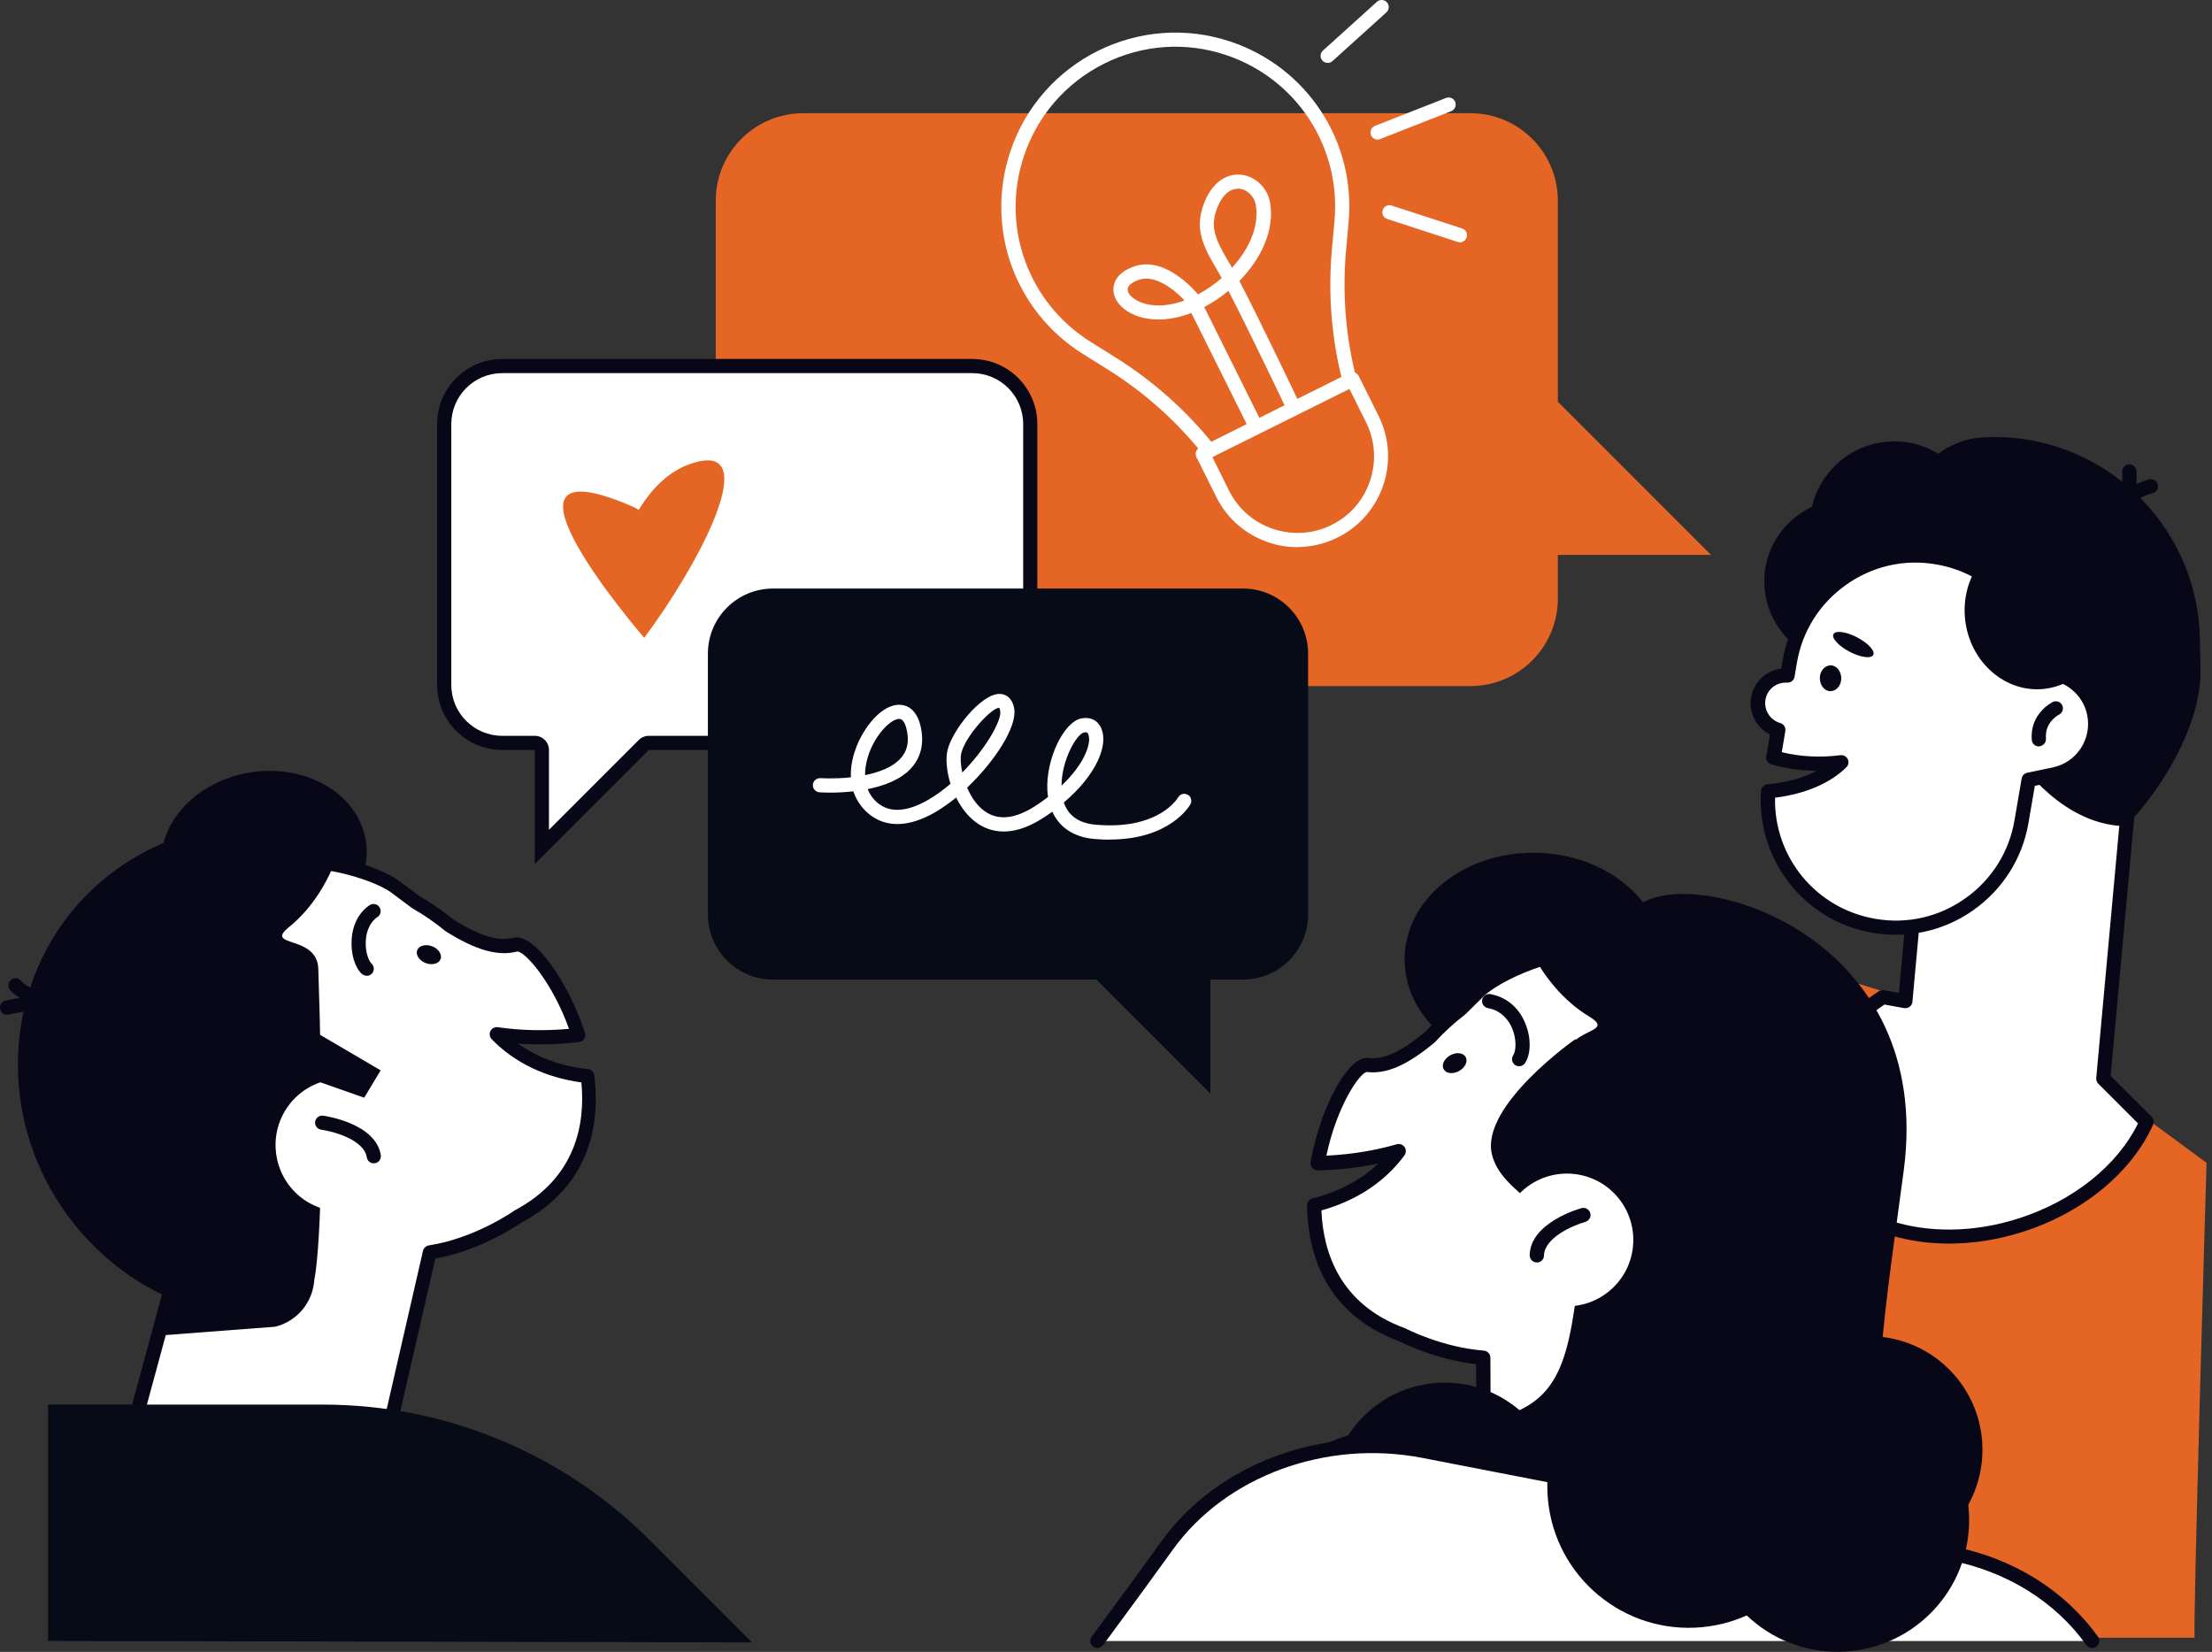 <svg width="154" height="115" viewBox="0 0 154 115" fill="none" xmlns="http://www.w3.org/2000/svg">
<rect x="0" y="0" width="154" height="115" fill="#333333" stroke="none"/>
<g clip-path="url(#clip0_206_1303)">
<path d="M152.788 114.015H111.184L115.306 77.078C115.794 72.698 118.988 69.101 123.283 68.097C125.061 67.686 126.907 67.743 128.658 68.269L141.78 72.238L153.62 80.951C153.62 80.951 152.635 114.168 152.798 114.005L152.788 114.015Z" fill="#E46524"/>
<path d="M49.83 13.973V41.671C49.83 45.038 52.555 47.764 55.922 47.764H102.366C105.732 47.764 108.458 45.038 108.458 41.671V38.63H119.122L108.458 27.966V13.973C108.458 10.607 105.732 7.881 102.366 7.881H55.922C52.555 7.881 49.83 10.607 49.83 13.973Z" fill="#E46524"/>
<path d="M146.438 75.088L149.001 47.104L134.846 45.812L132.665 69.704L131.097 69.427C126.888 72.152 124.641 76.466 125.875 80.291C127.453 85.188 134.109 87.417 140.737 85.284C144.917 83.935 148.083 81.181 149.46 78.101L146.447 75.098L146.438 75.088Z" fill="white"/>
<path d="M135.707 86.575C130.8 86.575 126.621 84.27 125.387 80.435C124.124 76.514 126.305 71.923 130.81 69.006C130.915 68.939 131.039 68.91 131.164 68.939L132.206 69.121L134.339 45.765C134.368 45.497 134.607 45.296 134.874 45.315L149.029 46.606C149.163 46.616 149.278 46.683 149.364 46.779C149.45 46.884 149.489 47.008 149.479 47.142L146.944 74.897L149.795 77.738C149.938 77.881 149.976 78.101 149.9 78.293C148.408 81.621 145.032 84.404 140.871 85.743C139.121 86.307 137.371 86.575 135.707 86.575ZM131.183 69.943C127.166 72.621 125.215 76.695 126.324 80.138C127.816 84.768 134.205 86.862 140.565 84.815C144.333 83.601 147.404 81.152 148.848 78.207L146.084 75.442C145.978 75.337 145.931 75.194 145.94 75.05L148.456 47.553L135.286 46.348L133.143 69.742C133.134 69.876 133.057 70.01 132.952 70.087C132.837 70.173 132.703 70.201 132.569 70.182L131.192 69.933L131.183 69.943Z" fill="#080717"/>
<path d="M138.557 30.433L138.011 32.604C137.696 32.604 137.38 32.633 137.074 32.681C136.386 34.881 136.013 37.262 136.013 39.739C136.013 47.429 141.273 57.29 147.853 57.51C148.293 57.51 153.324 51.8 153.199 46.53L153.152 44.368C152.97 36.526 146.399 30.252 138.557 30.433Z" fill="#080717"/>
<path d="M142.717 46.664C142.287 42.58 139.398 39.003 135.544 38.152C133.143 37.616 130.838 38.257 129.098 39.701C130.198 39.471 133.325 39.003 134.53 40.791C136.003 42.982 137.533 47.553 142.708 46.664H142.717Z" fill="#080717"/>
<path d="M122.833 40.61C122.91 43.766 125.53 46.272 128.686 46.195C131.842 46.119 134.348 43.498 134.272 40.342C134.195 37.186 131.575 34.68 128.419 34.756C125.262 34.833 122.756 37.453 122.833 40.61Z" fill="#080717"/>
<path d="M140.871 32.155C147.078 32.796 152.013 37.855 152.387 44.196C151.009 45.153 149.326 45.736 147.499 45.784C142.746 45.898 138.796 42.312 138.691 37.788C138.643 35.636 139.475 33.647 140.871 32.155Z" fill="#080717"/>
<path d="M132.656 36.296C132.732 39.452 135.353 41.958 138.509 41.882C141.665 41.805 144.171 39.184 144.094 36.028C144.018 32.872 141.397 30.366 138.241 30.443C135.085 30.519 132.579 33.14 132.656 36.296Z" fill="#080717"/>
<path d="M125.999 36.746C126.075 39.997 128.772 42.57 132.015 42.494C135.267 42.417 137.839 39.72 137.763 36.478C137.686 33.226 134.989 30.653 131.747 30.73C128.495 30.806 125.922 33.503 125.999 36.746Z" fill="#080717"/>
<path d="M147.183 36.64C147.183 36.64 147.097 36.64 147.059 36.621C146.791 36.554 146.638 36.286 146.705 36.019C147.231 33.934 149.546 33.398 149.641 33.369C149.909 33.312 150.177 33.475 150.234 33.742C150.292 34.01 150.129 34.268 149.861 34.335C149.823 34.335 148.044 34.775 147.671 36.258C147.614 36.478 147.413 36.631 147.193 36.631L147.183 36.64Z" fill="#080717"/>
<path d="M146.954 36.507C146.791 36.507 146.638 36.43 146.543 36.286C146.39 36.057 146.447 35.751 146.677 35.598C147.949 34.737 147.748 32.901 147.748 32.882C147.719 32.614 147.91 32.365 148.178 32.327C148.446 32.289 148.695 32.489 148.733 32.757C148.742 32.853 149.02 35.215 147.231 36.411C147.145 36.468 147.05 36.497 146.954 36.497V36.507Z" fill="#080717"/>
<path d="M145.787 49.667C145.424 47.955 143.913 46.797 142.229 46.826C141.904 42.886 138.949 39.5 134.865 38.802C130.025 37.97 125.425 41.221 124.602 46.061L124.44 47.027C123.455 46.97 122.575 47.649 122.412 48.643C122.25 49.629 122.862 50.547 123.799 50.814L123.474 52.737C124.43 53.014 125.511 53.177 126.649 53.177C127.175 53.177 127.682 53.139 128.179 53.081C127.127 54.143 125.282 54.908 123.11 55.099C122.804 59.594 125.941 63.678 130.484 64.453C135.324 65.285 139.924 62.033 140.747 57.194L141.244 54.286L143.033 53.913C144.965 53.502 146.208 51.608 145.806 49.667H145.787Z" fill="white"/>
<path d="M131.996 65.075C131.46 65.075 130.924 65.027 130.389 64.941C125.626 64.128 122.278 59.881 122.604 55.061C122.623 54.822 122.814 54.621 123.053 54.602C124.344 54.487 125.54 54.152 126.487 53.665C125.377 53.655 124.315 53.502 123.311 53.206C123.072 53.139 122.919 52.9 122.967 52.651L123.225 51.13C122.288 50.661 121.733 49.629 121.905 48.567C122.087 47.486 122.948 46.683 124.009 46.549L124.105 45.975C124.526 43.508 125.894 41.346 127.931 39.902C129.978 38.458 132.464 37.893 134.941 38.314C139.016 39.012 142.143 42.283 142.669 46.348C144.419 46.52 145.902 47.811 146.265 49.571C146.485 50.633 146.284 51.723 145.692 52.641C145.099 53.55 144.18 54.181 143.119 54.401L141.665 54.707L141.225 57.28C140.804 59.748 139.437 61.909 137.399 63.353C135.793 64.491 133.918 65.075 131.996 65.075ZM123.579 55.539C123.493 59.671 126.429 63.258 130.561 63.965C132.77 64.348 134.999 63.841 136.825 62.54C138.652 61.249 139.876 59.317 140.249 57.108L140.747 54.2C140.785 53.999 140.938 53.837 141.129 53.798L142.918 53.425C143.721 53.253 144.419 52.785 144.869 52.087C145.319 51.398 145.472 50.575 145.309 49.762C145.003 48.318 143.712 47.276 142.239 47.314C142 47.333 141.761 47.123 141.741 46.864C141.426 43.048 138.566 39.93 134.788 39.29C132.579 38.907 130.351 39.414 128.524 40.715C126.697 42.006 125.473 43.938 125.1 46.147L124.937 47.113C124.899 47.362 124.679 47.534 124.421 47.524C123.675 47.477 123.024 47.993 122.91 48.72C122.795 49.437 123.235 50.135 123.942 50.336C124.182 50.403 124.335 50.642 124.296 50.891L124.048 52.364C125.32 52.679 126.716 52.756 128.132 52.574C128.342 52.546 128.543 52.66 128.639 52.842C128.734 53.033 128.696 53.263 128.552 53.406C127.462 54.506 125.683 55.271 123.608 55.53L123.579 55.539Z" fill="#080717"/>
<path d="M143.425 54.736C143.195 54.736 142.994 54.573 142.937 54.344C142.88 54.076 143.052 53.818 143.32 53.76C144.984 53.407 146.055 51.771 145.711 50.107C145.653 49.839 145.825 49.581 146.093 49.523C146.361 49.466 146.619 49.638 146.677 49.906C147.136 52.106 145.72 54.277 143.52 54.736C143.482 54.736 143.454 54.745 143.415 54.745L143.425 54.736Z" fill="#080717"/>
<path d="M141.942 51.962C141.684 51.962 141.474 51.771 141.455 51.513C141.302 49.686 142.841 48.911 142.908 48.873C143.157 48.749 143.453 48.854 143.568 49.093C143.693 49.342 143.587 49.629 143.348 49.753C143.3 49.772 142.344 50.279 142.44 51.417C142.459 51.685 142.258 51.924 141.99 51.953C141.981 51.953 141.961 51.953 141.952 51.953L141.942 51.962Z" fill="#080717"/>
<path d="M126.697 47.209C126.697 47.706 127.022 48.117 127.433 48.117C127.845 48.117 128.189 47.725 128.189 47.228C128.189 46.731 127.864 46.319 127.453 46.319C127.041 46.319 126.697 46.712 126.697 47.209Z" fill="#080717"/>
<path d="M127.644 44.148C127.5 44.426 128.007 44.971 128.772 45.373C129.538 45.774 130.274 45.87 130.418 45.593C130.561 45.315 130.054 44.77 129.289 44.368C128.524 43.967 127.787 43.871 127.644 44.148Z" fill="#080717"/>
<path d="M137.715 39.366C141.302 39.471 144.439 42.532 145.051 46.664C144.324 47.362 143.396 47.831 142.354 47.955C139.637 48.27 137.16 46.128 136.816 43.163C136.653 41.757 137.007 40.418 137.705 39.366H137.715Z" fill="#080717"/>
<path d="M115.842 67.016C115.92 62.886 111.942 59.461 106.957 59.366C101.971 59.271 97.866 62.542 97.788 66.672C97.709 70.802 101.687 74.227 106.672 74.322C111.658 74.416 115.763 71.145 115.842 67.016Z" fill="#080717"/>
<path d="M124.268 73.223C116.31 61.574 104.795 67.179 102.94 69.025C102.5 69.455 102.079 69.876 101.668 70.278C100.893 70.871 100.195 71.521 99.554 72.21C97.985 73.52 96.57 74.314 95.212 74.151C94.255 74.036 92.39 77.183 91.73 80.99C93.691 80.951 95.594 80.664 97.364 80.157C95.986 82.032 93.901 83.314 91.482 83.907C91.529 87.57 93.031 91.252 97.632 92.926C97.632 92.926 100.195 94.265 103.255 94.513L103.313 108.802L118.682 108.745L119.543 95.728C119.782 95.575 120.031 95.412 120.27 95.24C127.491 90.066 129.117 80.32 124.268 73.214V73.223Z" fill="white"/>
<path d="M103.322 109.309C103.054 109.309 102.825 109.089 102.825 108.812L102.767 94.972C99.984 94.647 97.737 93.538 97.44 93.385C92.199 91.453 91.042 87.168 90.994 83.916C90.994 83.687 91.147 83.486 91.367 83.428C93.184 82.979 94.743 82.156 95.948 81.009C94.6 81.286 93.184 81.449 91.74 81.477C91.587 81.477 91.453 81.42 91.357 81.305C91.262 81.191 91.223 81.047 91.243 80.894C91.855 77.394 93.758 73.491 95.269 73.654C96.34 73.778 97.555 73.224 99.21 71.846C99.85 71.148 100.568 70.488 101.333 69.895C101.734 69.503 102.155 69.092 102.576 68.661C103.877 67.361 108.362 65.132 113.298 65.601C117.812 66.031 121.638 68.489 124.66 72.927C129.738 80.368 127.931 90.343 120.547 95.632C120.375 95.757 120.193 95.881 120.012 95.996L119.16 108.764C119.141 109.022 118.931 109.223 118.673 109.223L103.303 109.281L103.322 109.309ZM91.998 84.289C92.123 87.187 93.28 90.812 97.813 92.467C97.832 92.467 97.851 92.486 97.871 92.495C97.899 92.505 100.386 93.796 103.303 94.026C103.561 94.045 103.753 94.255 103.762 94.513L103.819 108.305L118.233 108.248L119.065 95.69C119.074 95.537 119.16 95.393 119.294 95.307C119.533 95.154 119.763 95.001 119.993 94.829C126.936 89.846 128.639 80.473 123.866 73.482C121.016 69.302 117.429 66.978 113.221 66.586C108.305 66.127 104.164 68.489 103.293 69.359C102.854 69.79 102.433 70.211 102.021 70.612C102.012 70.622 101.993 70.641 101.974 70.651C101.237 71.215 100.549 71.846 99.927 72.525C99.908 72.544 99.898 72.554 99.879 72.573C97.985 74.151 96.532 74.792 95.164 74.629C94.667 74.668 93.069 77.001 92.343 80.454C94.045 80.368 95.69 80.11 97.239 79.66C97.44 79.603 97.66 79.679 97.784 79.852C97.909 80.024 97.899 80.253 97.784 80.425C96.436 82.262 94.447 83.582 92.008 84.261L91.998 84.289Z" fill="#080717"/>
<path d="M106.242 109.902C109.364 106.779 109.364 101.717 106.242 98.594C103.119 95.472 98.056 95.472 94.934 98.594C91.811 101.717 91.811 106.779 94.934 109.902C98.056 113.024 103.119 113.024 106.242 109.902Z" fill="#080717"/>
<path d="M37.731 52.211C37.731 51.934 37.511 51.714 37.233 51.714H34.967C32.738 51.714 30.921 49.897 30.921 47.668V29.515C30.921 27.287 32.738 25.47 34.967 25.47H67.686C69.914 25.47 71.732 27.287 71.732 29.515V47.668C71.732 49.897 69.914 51.714 67.686 51.714H45.172C45.038 51.714 44.914 51.761 44.818 51.857L37.721 58.954V52.201L37.731 52.211Z" fill="white"/>
<path d="M67.686 25.976C69.647 25.976 71.234 27.564 71.234 29.525V47.678C71.234 49.638 69.647 51.226 67.686 51.226H45.172C44.914 51.226 44.655 51.331 44.474 51.513L38.219 57.768V52.211C38.219 51.666 37.779 51.226 37.233 51.226H34.967C33.006 51.226 31.419 49.638 31.419 47.678V29.525C31.419 27.564 33.006 25.976 34.967 25.976H67.686ZM67.686 24.991H34.967C32.461 24.991 30.433 27.019 30.433 29.525V47.678C30.433 50.183 32.461 52.211 34.967 52.211H37.233V60.149L45.172 52.211H67.686C70.192 52.211 72.219 50.183 72.219 47.678V29.525C72.219 27.019 70.192 24.991 67.686 24.991Z" fill="#080717"/>
<path d="M53.818 40.973H86.537C89.043 40.973 91.07 43.001 91.07 45.507V63.659C91.07 66.165 89.043 68.193 86.537 68.193H84.27V76.131L76.332 68.193H53.818C51.312 68.193 49.284 66.165 49.284 63.659V45.507C49.284 43.001 51.312 40.973 53.818 40.973Z" fill="#070A17"/>
<path d="M122.46 65.41C117.468 62.56 111.595 62.617 106.698 65.027C108.2 65.419 109.663 65.993 111.06 66.787C120.528 72.21 123.263 85.246 117.161 95.91C116.827 96.503 116.463 97.067 116.081 97.622C121.064 96.79 125.693 93.748 128.447 88.938C133.229 80.579 130.542 70.039 122.45 65.4L122.46 65.41Z" fill="#080717"/>
<path d="M105.627 63.918C105.627 63.918 106.88 68.499 110.648 70.775C112.638 71.98 108.783 71.54 109.041 73.941C110.916 91.912 112.284 95.336 112.284 95.336C112.59 96.885 113.871 98.052 115.43 98.215L120.155 98.712L121.724 94.399L124.488 75.749C124.488 75.749 115.048 61.565 105.637 63.918H105.627Z" fill="#080717"/>
<path d="M105.761 74.228C105.665 74.228 105.57 74.199 105.493 74.151C105.264 73.998 105.197 73.692 105.35 73.463C105.56 73.138 105.589 72.325 105.273 71.579C105.082 71.139 104.613 70.364 103.59 70.182C103.322 70.134 103.14 69.876 103.188 69.608C103.236 69.341 103.494 69.159 103.762 69.207C104.852 69.407 105.713 70.106 106.172 71.196C106.603 72.2 106.603 73.358 106.172 74.008C106.077 74.151 105.924 74.228 105.761 74.228Z" fill="#080717"/>
<path d="M101.581 74.563C101.161 74.792 100.682 74.744 100.51 74.438C100.338 74.132 100.548 73.702 100.969 73.463C101.39 73.233 101.868 73.281 102.04 73.587C102.213 73.893 102.002 74.323 101.581 74.563Z" fill="#080717"/>
<path d="M109.673 72.344C109.673 72.344 103.112 76.935 103.858 80.32C104.604 83.706 110.514 84.49 109.73 90.267C108.946 96.044 107.932 98.875 100.902 99.104C91.529 99.41 89.617 101.084 89.521 106.345C89.425 111.605 111.997 105.952 111.997 105.952C111.997 105.952 120.375 97.622 109.673 72.344Z" fill="#080717"/>
<path d="M112.296 89.65C114.134 87.88 114.19 84.956 112.42 83.118C110.651 81.28 107.727 81.224 105.889 82.994C104.051 84.763 103.995 87.688 105.764 89.525C107.534 91.364 110.458 91.419 112.296 89.65Z" fill="white"/>
<path d="M106.995 87.885H106.985C106.708 87.885 106.497 87.656 106.497 87.379C106.536 85.121 109.95 84.146 110.103 84.108C110.361 84.031 110.639 84.184 110.715 84.452C110.792 84.71 110.639 84.987 110.371 85.064C109.577 85.284 107.521 86.145 107.492 87.407C107.492 87.675 107.263 87.895 106.995 87.895V87.885Z" fill="#080717"/>
<path d="M135.466 106.748C138.68 103.79 138.887 98.786 135.929 95.572C132.97 92.358 127.966 92.151 124.752 95.109C121.538 98.068 121.331 103.072 124.29 106.286C127.248 109.5 132.252 109.707 135.466 106.748Z" fill="#080717"/>
<path d="M145.653 114.235C143.482 111.213 140.02 108.946 135.84 108.143L99.123 101.017C92.199 99.678 85.064 102.299 81.257 107.597C79.784 109.654 78.13 111.901 76.399 114.244H145.653V114.235Z" fill="white"/>
<path d="M145.653 114.732C145.5 114.732 145.347 114.656 145.252 114.522C143.08 111.49 139.704 109.395 135.745 108.621L99.028 101.495C92.314 100.195 85.341 102.758 81.659 107.875C80.263 109.816 78.675 111.987 76.8 114.522C76.638 114.742 76.332 114.79 76.112 114.627C75.892 114.464 75.844 114.158 76.007 113.938C77.881 111.404 79.469 109.233 80.856 107.301C84.758 101.878 92.132 99.152 99.219 100.529L135.936 107.655C140.144 108.468 143.74 110.706 146.065 113.948C146.227 114.168 146.17 114.474 145.95 114.637C145.864 114.704 145.758 114.732 145.663 114.732H145.653Z" fill="#080717"/>
<path d="M114.57 62.732C119.055 60.522 134.597 65.534 132.55 81.401C131.527 89.291 129.48 101.161 131.833 105.245C134.186 109.329 133.918 106.45 130.752 109.625C127.596 112.8 115.459 111.653 113.211 109.185C110.964 106.718 105.082 108.64 114.12 94.121C123.158 79.603 114.264 72.153 113.336 71.598C112.398 71.043 107.999 65.964 114.579 62.722L114.57 62.732Z" fill="#080717"/>
<path d="M118.493 113.28C123.91 112.773 127.89 107.97 127.383 102.553C126.876 97.136 122.073 93.156 116.656 93.664C111.239 94.171 107.259 98.974 107.767 104.39C108.274 109.807 113.076 113.787 118.493 113.28Z" fill="#080717"/>
<path d="M11.276 60.771C11.793 64.013 15.379 66.146 19.3 65.534C23.222 64.912 25.986 61.785 25.47 58.533C24.953 55.291 21.366 53.158 17.445 53.77C13.524 54.392 10.76 57.519 11.276 60.771Z" fill="#080717"/>
<path d="M40.916 74.926C38.438 74.668 36.2 73.683 34.575 72.009C36.411 72.267 38.324 72.286 40.275 72.066C39.089 68.384 36.822 65.534 35.885 65.773C34.565 66.117 33.044 65.524 31.313 64.444C30.586 63.841 29.802 63.296 28.96 62.818C28.501 62.473 28.023 62.119 27.535 61.746C25.441 60.168 13.265 56.19 6.982 68.824C3.462 75.892 5.662 84.404 12.118 88.966L7.737 105.091L26.598 101.744L29.926 87.197C33.283 86.68 36.057 84.71 36.057 84.71C40.38 82.415 41.365 78.56 40.916 74.926Z" fill="white"/>
<path d="M7.728 105.579C7.594 105.579 7.46 105.522 7.364 105.417C7.25 105.292 7.211 105.12 7.25 104.958L11.534 89.167C5.059 84.394 2.946 75.806 6.523 68.604C8.914 63.793 12.367 60.828 16.776 59.786C21.605 58.648 26.349 60.245 27.813 61.345C28.291 61.708 28.759 62.053 29.219 62.397C30.06 62.875 30.854 63.43 31.59 64.032C33.417 65.171 34.709 65.553 35.741 65.285C37.233 64.912 39.644 68.528 40.724 71.904C40.772 72.047 40.753 72.2 40.667 72.325C40.59 72.449 40.457 72.535 40.303 72.544C38.869 72.717 37.444 72.745 36.067 72.659C37.415 73.625 39.07 74.228 40.935 74.429C41.164 74.457 41.346 74.629 41.375 74.859C41.776 78.092 41.212 82.491 36.287 85.121C35.98 85.332 33.446 87.053 30.309 87.618L27.047 101.84C27 102.031 26.847 102.184 26.655 102.213L7.785 105.56C7.785 105.56 7.728 105.56 7.699 105.56L7.728 105.579ZM20.238 60.388C19.205 60.388 18.124 60.494 17.015 60.752C12.902 61.718 9.669 64.51 7.422 69.044C4.007 75.911 6.102 84.117 12.395 88.555C12.567 88.679 12.644 88.89 12.586 89.091L8.416 104.46L26.187 101.304L29.448 87.082C29.496 86.881 29.659 86.738 29.859 86.7C33.054 86.212 35.751 84.318 35.78 84.299C35.799 84.289 35.818 84.27 35.837 84.261C40.103 81.994 40.753 78.245 40.476 75.356C37.97 75.012 35.818 73.979 34.23 72.344C34.087 72.191 34.048 71.961 34.144 71.779C34.24 71.588 34.45 71.483 34.651 71.511C36.248 71.741 37.913 71.779 39.615 71.626C38.429 68.327 36.545 66.242 36.019 66.242C36.019 66.242 36.019 66.242 36.009 66.242C34.689 66.586 33.159 66.165 31.064 64.855C31.045 64.845 31.026 64.826 31.007 64.817C30.299 64.233 29.534 63.707 28.721 63.239C28.702 63.239 28.693 63.219 28.674 63.21C28.205 62.865 27.736 62.512 27.239 62.139C26.483 61.565 23.681 60.379 20.247 60.379L20.238 60.388Z" fill="#080717"/>
<path d="M7.69 60.838C12.242 57.328 18.067 56.582 23.25 58.303C21.816 58.896 20.439 59.671 19.167 60.647C10.521 67.313 9.602 80.607 17.11 90.324C17.531 90.86 17.962 91.376 18.411 91.874C13.361 91.73 8.359 89.358 4.973 84.968C-0.909 77.336 0.306 66.538 7.69 60.838Z" fill="#080717"/>
<path d="M24.159 57.051C24.159 57.051 23.547 61.756 20.133 64.53C18.325 65.993 22.084 65.037 22.16 67.447C22.763 85.504 21.883 89.081 21.883 89.081C21.787 90.659 20.687 91.989 19.157 92.362L11.248 92.964L11.687 90.334L7.116 71.349C7.116 71.349 14.518 56.008 24.169 57.051H24.159Z" fill="#080717"/>
<path d="M25.527 67.925C25.412 67.925 25.288 67.887 25.192 67.801C24.704 67.361 24.408 66.366 24.484 65.381C24.551 64.348 25.001 63.506 25.728 63.019C25.957 62.865 26.263 62.923 26.416 63.152C26.569 63.382 26.512 63.688 26.282 63.841C25.642 64.271 25.498 65.037 25.47 65.457C25.412 66.232 25.661 66.892 25.862 67.074C26.062 67.255 26.082 67.571 25.9 67.772C25.804 67.877 25.67 67.934 25.537 67.934L25.527 67.925Z" fill="#080717"/>
<path d="M29.63 67.045C30.079 67.217 30.548 67.093 30.672 66.777C30.797 66.462 30.538 66.05 30.089 65.878C29.639 65.706 29.171 65.831 29.046 66.146C28.922 66.462 29.18 66.873 29.63 67.045Z" fill="#080717"/>
<path d="M28.367 79C28.769 81.525 27.048 83.888 24.523 84.28C21.998 84.681 19.635 82.96 19.243 80.435C18.841 77.91 20.563 75.548 23.088 75.156C25.613 74.754 27.975 76.475 28.367 79Z" fill="white"/>
<path d="M26.024 80.99C25.785 80.99 25.575 80.817 25.536 80.569C25.336 79.326 23.184 78.761 22.361 78.646C22.093 78.608 21.902 78.359 21.94 78.092C21.979 77.824 22.227 77.633 22.495 77.671C22.648 77.69 26.158 78.197 26.512 80.416C26.55 80.684 26.369 80.942 26.101 80.98C26.072 80.98 26.053 80.98 26.024 80.98V80.99Z" fill="#080717"/>
<path d="M134.163 112.544C137.872 109.101 138.088 103.304 134.645 99.595C131.202 95.886 125.405 95.671 121.696 99.113C117.987 102.556 117.772 108.353 121.214 112.062C124.657 115.771 130.455 115.986 134.163 112.544Z" fill="#080717"/>
<path d="M19.635 70.488L26.502 74.515L25.355 76.418L19.769 74.457L19.635 70.488Z" fill="#080717"/>
<path d="M5.318 70.871C5.203 70.871 5.098 70.833 5.002 70.756C4.084 69.991 1.463 70.421 0.612 70.632C0.344 70.699 0.077 70.536 0.01 70.268C-0.057 70.001 0.105 69.733 0.373 69.666C0.756 69.57 4.17 68.767 5.633 69.981C5.844 70.153 5.872 70.469 5.7 70.68C5.605 70.794 5.461 70.861 5.318 70.861V70.871Z" fill="#080717"/>
<path d="M5.27 70.249C4.151 70.249 1.674 70.106 0.698 68.91C0.526 68.7 0.555 68.384 0.775 68.212C0.985 68.04 1.301 68.069 1.473 68.288C2.228 69.216 4.887 69.302 5.758 69.254C6.025 69.245 6.265 69.446 6.274 69.723C6.284 70.001 6.083 70.23 5.806 70.24C5.729 70.24 5.538 70.249 5.27 70.249Z" fill="#080717"/>
<path d="M3.347 114.235V97.784H22.495C31.017 97.784 39.184 101.17 45.21 107.196L52.354 114.34C52.354 114.34 3.787 114.235 3.347 114.235Z" fill="#070A17"/>
<path d="M77.269 58.456C76.934 58.456 76.571 58.437 76.198 58.409C74.773 58.284 73.759 57.615 73.262 56.505C73.051 56.658 72.831 56.811 72.602 56.955C70.421 58.361 68.91 57.921 68.021 57.299C67.399 56.869 66.911 56.218 66.567 55.52C66.089 55.912 65.591 56.257 65.113 56.544C63.267 57.605 61.67 57.644 60.474 56.649C59.968 56.228 59.614 55.692 59.413 55.09C58.16 55.233 57.137 55.166 57.05 55.157C56.783 55.138 56.572 54.899 56.591 54.631C56.611 54.363 56.84 54.162 57.117 54.172C57.137 54.172 58.093 54.239 59.241 54.114C59.202 53.387 59.365 52.584 59.719 51.761C60.35 50.308 61.603 48.921 62.779 49.074C63.191 49.122 63.918 49.428 64.147 50.834C64.319 51.886 64.071 52.775 63.43 53.483C62.703 54.286 61.536 54.707 60.407 54.937C60.541 55.281 60.761 55.606 61.096 55.893C61.947 56.601 63.133 56.534 64.606 55.692C65.151 55.377 65.677 54.994 66.175 54.564C65.897 53.684 65.83 52.814 65.964 52.24C66.28 50.853 68.298 48.309 69.58 48.309C69.58 48.309 69.599 48.309 69.608 48.309C69.857 48.309 70.46 48.433 70.612 49.351C70.813 50.585 69.274 52.995 67.332 54.832C67.609 55.482 68.011 56.094 68.575 56.486C69.503 57.137 70.67 57.012 72.057 56.123C72.382 55.912 72.688 55.702 72.965 55.482C72.946 55.339 72.927 55.185 72.918 55.032C72.803 52.89 74.037 50.26 75.289 50.011C75.921 49.887 76.456 50.164 76.686 50.738C77.154 51.886 76.351 53.933 74.065 55.865C74.371 56.792 75.117 57.309 76.284 57.414C80.636 57.797 81.965 55.606 82.023 55.511C82.156 55.272 82.463 55.195 82.692 55.329C82.931 55.463 83.008 55.759 82.874 55.998C82.817 56.104 81.449 58.447 77.26 58.447L77.269 58.456ZM75.576 50.977C75.576 50.977 75.519 50.977 75.481 50.987C74.955 51.092 73.912 52.9 73.903 54.698C75.576 53.11 75.997 51.675 75.768 51.121C75.739 51.044 75.701 50.977 75.576 50.977ZM62.598 50.05C62.081 50.05 61.154 50.92 60.618 52.154C60.484 52.469 60.216 53.187 60.226 53.961C61.182 53.77 62.129 53.426 62.693 52.804C63.133 52.326 63.286 51.733 63.162 50.987C63.114 50.719 62.98 50.088 62.646 50.05C62.626 50.05 62.607 50.05 62.598 50.05ZM69.532 49.284C69.034 49.284 67.208 51.226 66.921 52.45C66.854 52.727 66.873 53.225 66.997 53.78C68.642 52.106 69.742 50.164 69.637 49.504C69.608 49.332 69.561 49.275 69.561 49.275C69.561 49.275 69.541 49.275 69.532 49.275V49.284Z" fill="white"/>
<path d="M84.165 31.849C84.022 31.849 83.878 31.782 83.782 31.667C81.908 29.314 79.67 27.315 77.116 25.718L75.404 24.647C70.632 21.672 68.556 15.867 70.345 10.53C72.468 4.199 79.345 0.775 85.676 2.898C91.004 4.686 94.389 9.842 93.892 15.446L93.71 17.464C93.442 20.486 93.691 23.499 94.456 26.436C94.523 26.703 94.37 26.971 94.102 27.038C93.835 27.105 93.567 26.952 93.5 26.684C92.706 23.643 92.448 20.515 92.725 17.378L92.907 15.36C93.366 10.215 90.257 5.48 85.37 3.835C82.558 2.888 79.536 3.099 76.877 4.428C74.218 5.758 72.239 8.034 71.292 10.846C69.647 15.743 71.559 21.07 75.94 23.805L77.652 24.877C80.301 26.531 82.625 28.607 84.567 31.045C84.739 31.256 84.701 31.572 84.49 31.744C84.395 31.82 84.289 31.849 84.184 31.849H84.165Z" fill="white"/>
<path d="M90.334 38.094C89.655 38.094 88.976 37.989 88.316 37.76C86.719 37.224 85.418 36.095 84.672 34.584L83.295 31.82C83.237 31.706 83.228 31.572 83.266 31.447C83.304 31.323 83.4 31.218 83.515 31.16L93.94 25.967C94.054 25.91 94.188 25.9 94.313 25.938C94.437 25.977 94.542 26.072 94.6 26.187L95.977 28.951C97.526 32.069 96.254 35.866 93.136 37.415C92.247 37.855 91.29 38.085 90.324 38.085L90.334 38.094ZM84.404 31.82L85.561 34.144C86.193 35.416 87.283 36.373 88.641 36.822C89.99 37.272 91.434 37.176 92.706 36.545C93.978 35.914 94.934 34.823 95.384 33.465C95.833 32.117 95.738 30.672 95.106 29.401L93.949 27.076L84.414 31.82H84.404Z" fill="white"/>
<path d="M87.302 29.936C87.12 29.936 86.948 29.831 86.862 29.659L82.941 21.787C82.597 21.921 82.243 22.026 81.898 22.103C79.622 22.61 77.872 21.673 77.566 20.515C77.384 19.827 77.68 18.947 79.058 18.516C81.21 17.847 83.285 20.353 83.371 20.458C83.371 20.468 83.39 20.477 83.4 20.496C83.983 20.19 84.538 19.798 85.055 19.358C84.93 19.128 84.815 18.928 84.729 18.784C83.677 17.034 83.256 15.944 83.716 14.471C84.184 12.95 85.169 12.089 86.317 12.156C87.35 12.223 88.23 13.036 88.421 14.088C88.756 16.02 87.799 18.019 86.288 19.559C87.742 22.352 90.334 27.784 90.458 28.061C90.573 28.31 90.468 28.607 90.219 28.721C89.971 28.836 89.674 28.731 89.559 28.482C89.531 28.415 87.006 23.107 85.523 20.247C84.997 20.688 84.433 21.061 83.84 21.376L87.742 29.219C87.866 29.467 87.761 29.764 87.522 29.879C87.455 29.917 87.379 29.927 87.302 29.927V29.936ZM79.794 19.396C79.641 19.396 79.488 19.416 79.345 19.463C79.115 19.53 78.398 19.798 78.522 20.267C78.666 20.802 79.842 21.558 81.688 21.147C81.946 21.089 82.204 21.013 82.463 20.917C81.946 20.353 80.837 19.396 79.804 19.396H79.794ZM86.174 13.141C85.523 13.141 84.968 13.725 84.643 14.758C84.328 15.791 84.519 16.546 85.561 18.268C85.628 18.373 85.695 18.497 85.772 18.641C86.958 17.35 87.685 15.743 87.426 14.251C87.321 13.648 86.805 13.17 86.24 13.132C86.221 13.132 86.193 13.132 86.174 13.132V13.141Z" fill="white"/>
<path d="M44.846 44.397C44.846 44.397 32.834 30.51 43.861 35.187C47.477 36.717 43.096 38.697 43.096 38.697C43.096 38.697 44.521 32.997 48.691 32.117C52.861 31.237 48.691 39.242 44.856 44.397H44.846Z" fill="#E46524"/>
<path d="M95.91 9.717C95.709 9.717 95.527 9.603 95.451 9.402C95.355 9.143 95.48 8.857 95.728 8.761L100.673 6.819C100.931 6.724 101.218 6.848 101.314 7.097C101.409 7.355 101.285 7.642 101.036 7.738L96.092 9.679C96.034 9.698 95.967 9.717 95.91 9.717Z" fill="white"/>
<path d="M92.428 4.38C92.295 4.38 92.161 4.323 92.065 4.218C91.883 4.017 91.903 3.701 92.103 3.52L95.862 0.124C96.063 -0.057 96.379 -0.038 96.56 0.163C96.742 0.364 96.723 0.679 96.522 0.861L92.763 4.256C92.668 4.342 92.553 4.38 92.428 4.38Z" fill="white"/>
<path d="M101.639 16.871C101.591 16.871 101.534 16.871 101.486 16.843L96.579 15.245C96.321 15.159 96.178 14.882 96.264 14.624C96.35 14.365 96.627 14.222 96.885 14.308L101.792 15.905C102.05 15.991 102.194 16.269 102.108 16.527C102.041 16.737 101.849 16.871 101.639 16.871Z" fill="white"/>
</g>
<defs>
<clipPath id="clip0_206_1303">
<rect width="153.611" height="115" fill="white"/>
</clipPath>
</defs>
</svg>
